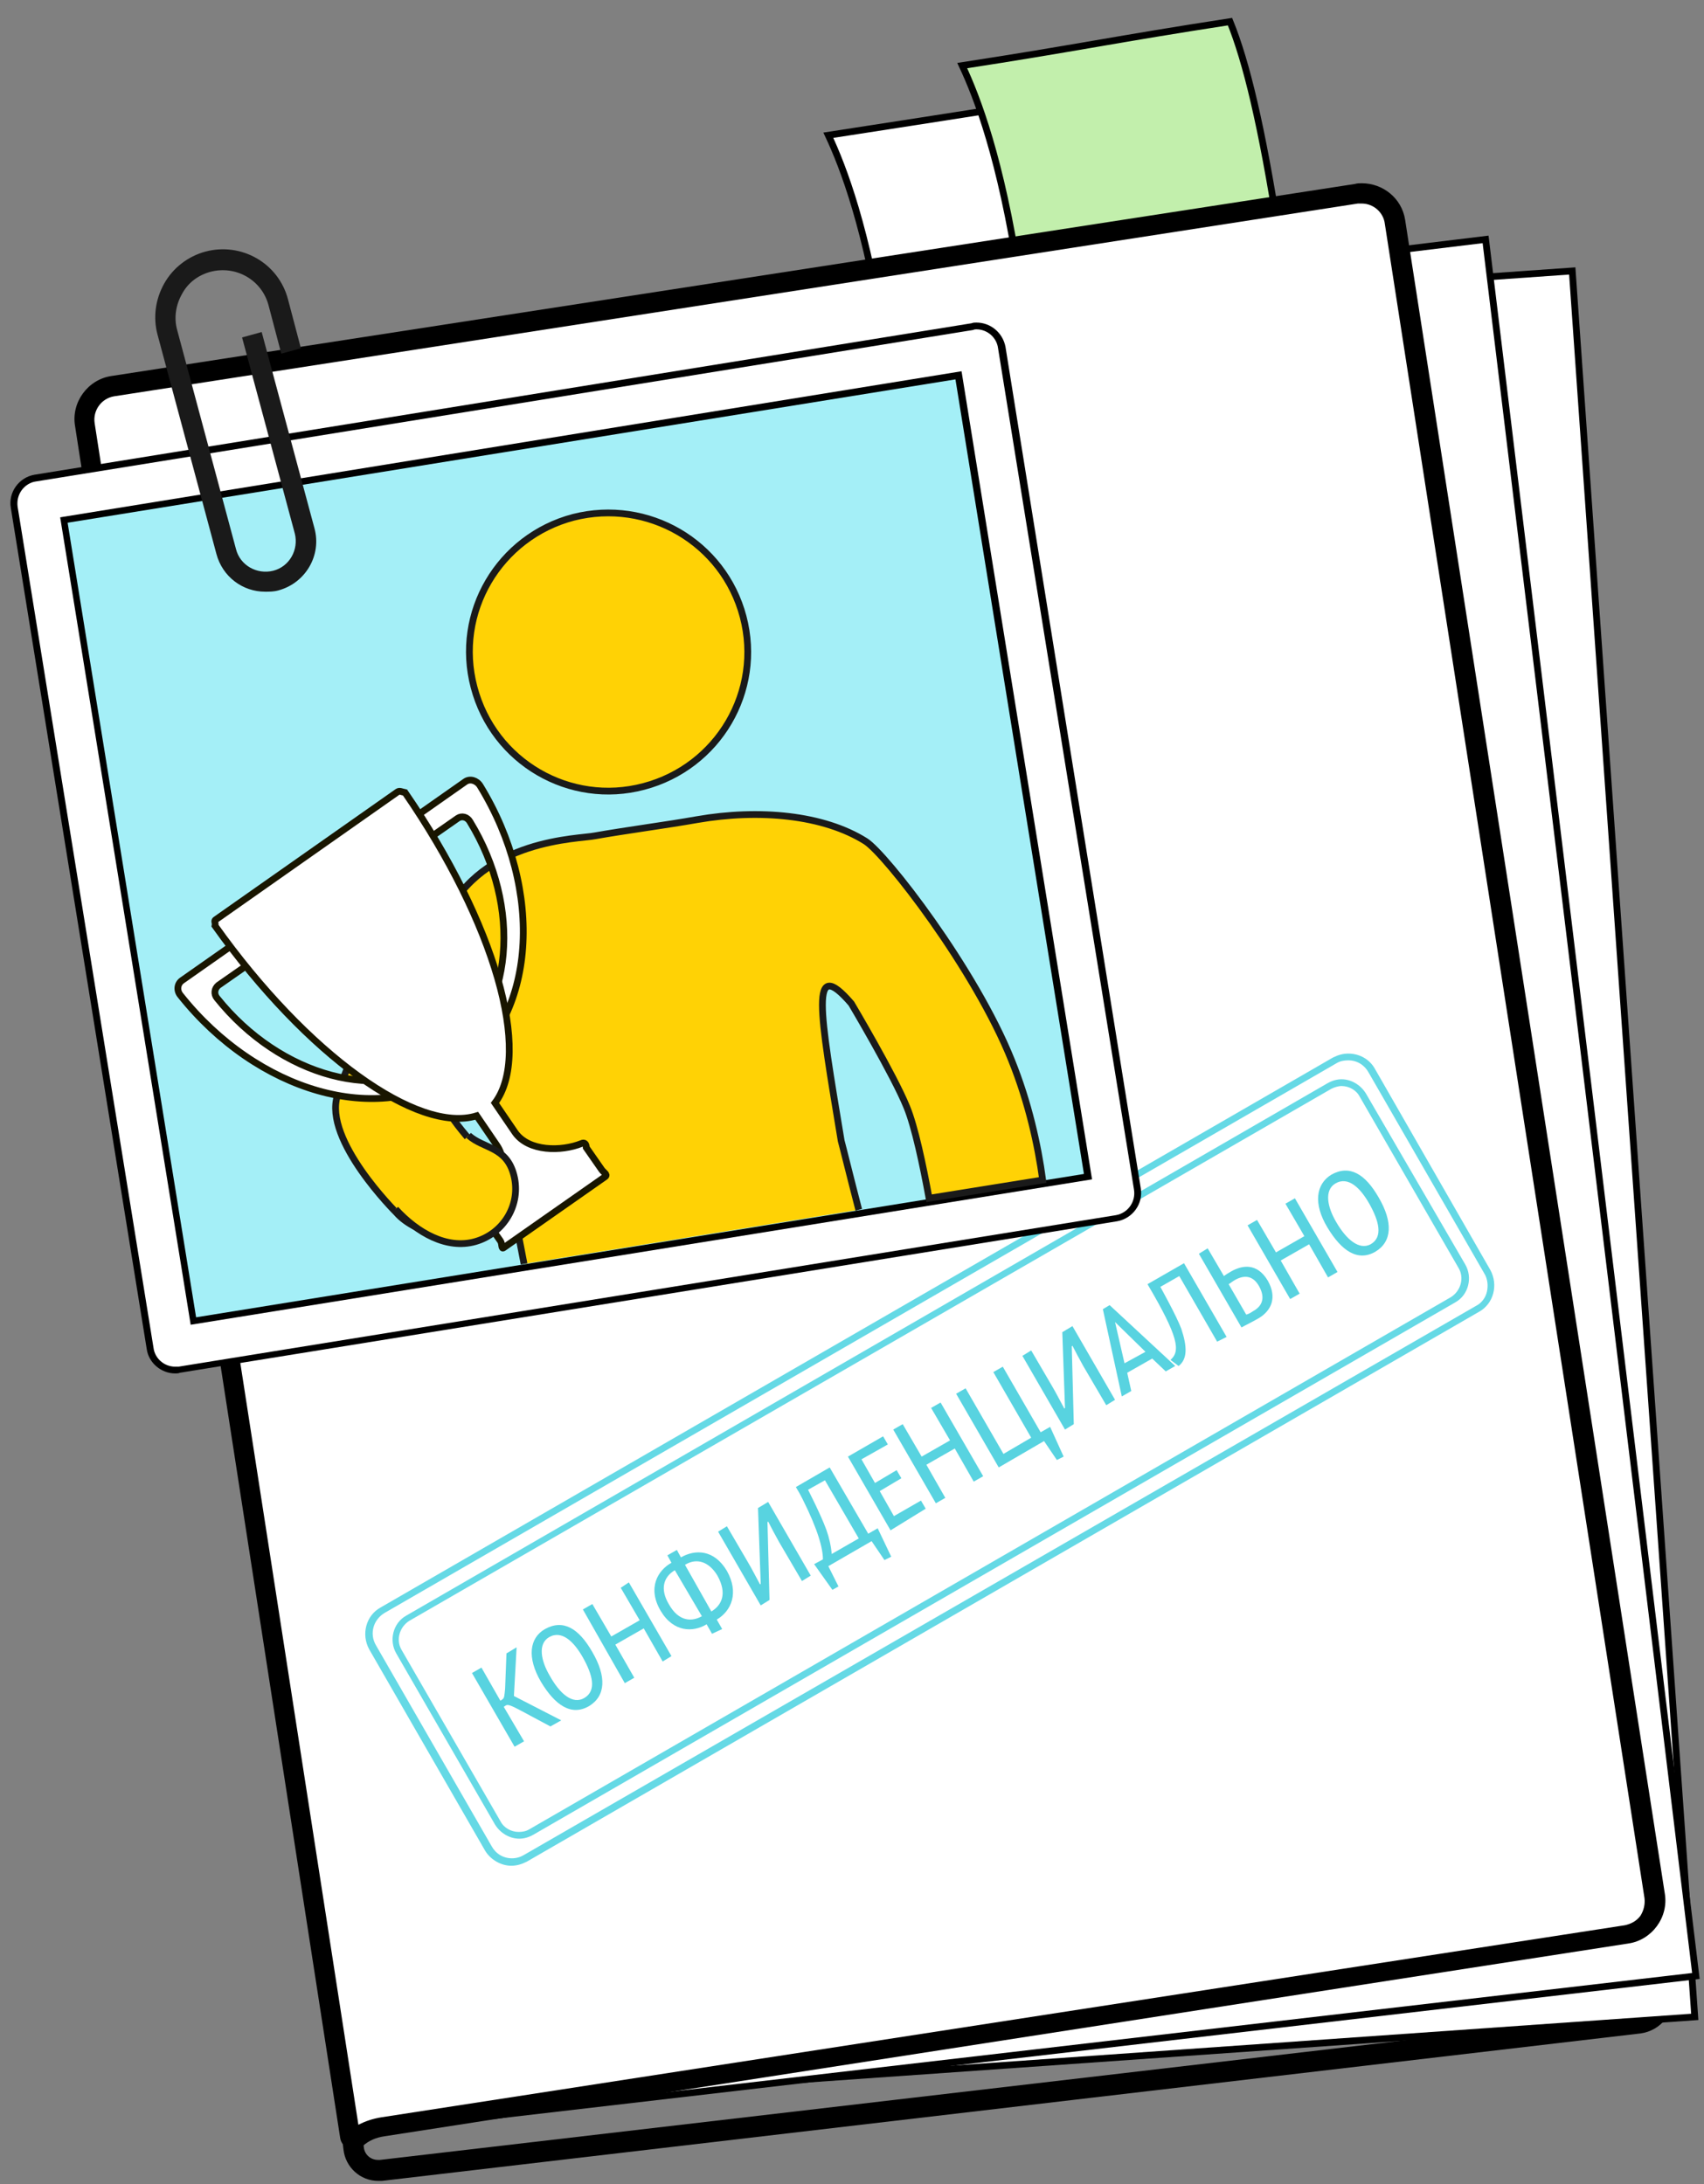 <?xml version="1.0" encoding="utf-8"?>
<!-- Generator: Adobe Illustrator 19.0.0, SVG Export Plug-In . SVG Version: 6.00 Build 0)  -->
<svg version="1.1" id="Layer_1" xmlns="http://www.w3.org/2000/svg" xmlns:xlink="http://www.w3.org/1999/xlink" x="0px" y="0px"
	 viewBox="0 0 252 323" style="enable-background:new 0 0 252 323;" xml:space="preserve">
<rect x="0" y="0" width="252" height="323" fill="#808080" stroke="none"/>
<style type="text/css">
	.st0{fill:#FFFFFF;stroke:#000000;stroke-miterlimit:10;}
	.st1{fill:#C2EFAC;stroke:#000000;stroke-miterlimit:10;}
	.st2{fill:#FFFFFF;}
	.st3{fill:#65D9E5;}
	.st4{fill:#58D3E0;}
	.st5{fill:#A4EFF7;}
	.st6{fill:#1A1A1A;}
	.st7{fill:#FFD205;stroke:#1A1A1A;stroke-miterlimit:10;}
	.st8{fill:#FFD205;stroke:#1A1A1A;stroke-linejoin:round;stroke-miterlimit:10;}
	.st9{fill:#FFFFFF;stroke:#191600;stroke-miterlimit:10;}
</style>
<path id="XMLID_1810_" class="st0" d="M180.5,58.4l-50.8,7.9c0.9-7.7,3-3.2,1.2-15c-2.7-17.6-6.2-26.6-8.4-31.3
	c16.9-2.6,33.9-5.3,50.8-7.9c2.4,5.9,4.7,15.4,7.2,31.4C182,52.8,181,51.8,180.5,58.4z"/>
<path id="XMLID_619_" class="st1" d="M189.1,49.5L149.5,56c0.9-7.7,3-3.2,1.2-15c-2.7-17.6-6.2-26.6-8.4-31.3
	c16.9-2.6,22.7-3.9,39.6-6.5c2.4,5.9,4.7,15.4,7.2,31.4C190.6,44,189.6,42.9,189.1,49.5z"/>
<path id="XMLID_14_" d="M50.8,317.9c0.3,2.6,2.5,4.6,5.1,4.6c0.2,0,0.4,0,0.6,0l186.1-21.8c3-0.4,5.2-3.1,4.8-6.1l-0.8-6.9l-3,0.3
	l0.8,6.9c0.1,0.7-0.1,1.3-0.5,1.9c-0.4,0.5-1,0.9-1.7,0.9L56.2,319.4c-0.1,0-0.2,0-0.3,0c-1.1,0-2-0.8-2.1-1.9l-0.9-7.3l-3,0.3
	L50.8,317.9z"/>
<rect id="XMLID_1001_" x="48.4" y="46.5" transform="matrix(0.998 -7.003365e-002 7.003365e-002 0.998 -11.957 10.588)" class="st0" width="193.3" height="258.7"/>
<polygon id="XMLID_1806_" class="st0" points="219.7,35.4 27.8,58.7 58.9,314.5 250.8,292.2 "/>
<g id="XMLID_490_">
	<path id="XMLID_40_" class="st2" d="M12.6,62.8c-0.2-1.3,0.1-2.6,0.9-3.7c0.8-1.1,1.9-1.8,3.3-2l183.9-28.5c0.3,0,0.5-0.1,0.8-0.1
		c2.4,0,4.6,1.8,4.9,4.2l38.4,247.6c0.4,2.7-1.4,5.3-4.2,5.7L56.6,314.5c-2.2,0.3-3.6,1.3-4.7,2.5L12.6,62.8z"/>
	<path id="XMLID_37_" d="M201.4,30.1c1.7,0,3.2,1.3,3.4,3l38.4,247.6c0.1,0.9-0.1,1.8-0.6,2.6c-0.6,0.8-1.4,1.2-2.3,1.4L56.4,313.1
		c-1.3,0.2-2.4,0.6-3.4,1.1L14,62.6c-0.3-1.9,1-3.7,2.9-4l183.9-28.5C201,30.1,201.2,30.1,201.4,30.1 M201.4,27.1
		c-0.3,0-0.7,0-1,0.1L16.5,55.6c-3.5,0.5-6,3.9-5.4,7.4l39.2,253.1c0.2,1.6,2.1,2.3,3.4,1.2c0.8-0.7,1.8-1.2,3.2-1.4l183.9-28.5
		c3.5-0.5,6-3.9,5.4-7.4L207.8,32.5C207.3,29.3,204.5,27.1,201.4,27.1L201.4,27.1z"/>
</g>
<g id="XMLID_503_">
	<g id="XMLID_498_">
		<path id="XMLID_25_" class="st3" d="M199.4,156.8L199.4,156.8c1.3,0,2.4,0.7,3,1.8l17.1,29.7c0.5,0.8,0.6,1.8,0.4,2.7
			c-0.2,0.9-0.8,1.7-1.6,2.1L77.5,274.3c-0.5,0.3-1.1,0.5-1.8,0.5c-1.3,0-2.4-0.7-3-1.8l-17.1-29.7c-1-1.7-0.4-3.8,1.3-4.8
			l140.8-81.3C198.2,156.9,198.8,156.8,199.4,156.8 M199.4,155.8c-0.8,0-1.5,0.2-2.3,0.6L56.3,237.7c-2.2,1.2-2.9,4-1.7,6.2
			l17.1,29.7c0.8,1.4,2.4,2.3,3.9,2.3c0.8,0,1.5-0.2,2.3-0.6l140.8-81.3c2.2-1.2,2.9-4,1.7-6.2L203.3,158
			C202.5,156.6,201,155.8,199.4,155.8L199.4,155.8z"/>
	</g>
	<g id="XMLID_499_">
		<path id="XMLID_28_" class="st4" d="M77.1,253c-1.5-0.8-2-1-2.3-0.8l-0.3,0.2l3,5.1l-1.4,0.8l-6.3-10.9l1.4-0.8l2.8,4.9l0.3-0.2
			c0.3-0.2,0.3-0.6,0.4-1.6l0.2-5.2l1.5-0.9l-0.4,7.2l7,3.6l-1.6,0.9L77.1,253z"/>
		<path id="XMLID_30_" class="st4" d="M80.6,240.9c2.7-1.5,5-0.1,7,3.4c2.1,3.6,2,6.5-0.5,8c-2.6,1.5-5-0.1-7.1-3.6
			C77.9,245.1,78.3,242.2,80.6,240.9z M86.4,251.1c1.9-1.1,1.2-3.5-0.2-6c-1.3-2.3-3.1-4.1-5-3c-1.7,1-1.2,3.5,0.1,5.7
			C82.8,250.5,84.7,252.1,86.4,251.1z"/>
		<path id="XMLID_33_" class="st4" d="M98,245.7l-2.8-4.9l-4.2,2.4l2.8,4.9l-1.4,0.8L86.2,238l1.4-0.8l2.8,4.8l4.2-2.4l-2.8-4.8
			L93,234l6.3,10.9L98,245.7z"/>
		<path id="XMLID_35_" class="st4" d="M105.3,241.6l-0.8-1.4c-2,1.2-4.9,1.2-6.8-2c-2-3.4-0.4-6,1.6-7.1l-0.6-1.1l1.4-0.8l0.6,1.1
			c2.1-1.2,4.9-1.2,6.8,2c1.8,3.2,0.7,5.9-1.5,7.2l0.8,1.4L105.3,241.6z M98.9,237.2c1.5,2.7,3.5,2.6,4.9,1.8l-4-6.8
			C98.1,233.2,97.6,235,98.9,237.2z M105.2,238.3c1.5-0.9,2.4-2.6,0.9-5.3c-1.2-2-3-2.7-4.8-1.6L105.2,238.3z"/>
		<path id="XMLID_43_" class="st4" d="M112.5,237.4l-6.3-10.9l1.3-0.8l3.1,5.3c0.6,1,1.3,2.4,1.8,3.3l0.1-0.1l-0.4-11.2l1.5-0.9
			l6.3,10.9l-1.3,0.8l-3.4-5.8c-0.6-1.1-1.1-2-1.6-3l-0.1,0.1l0.3,11.5L112.5,237.4z"/>
		<path id="XMLID_45_" class="st4" d="M130.8,230.7l-1.9-2.8l-6.4,3.7l1.5,3l-0.9,0.5l-2.7-3.8l1.3-0.7c0-1.6-0.7-4.3-3-8.9
			c-0.4-0.8-0.7-1.3-1-1.8l5-2.9l5.7,9.8l1.4-0.8l2,4.2L130.8,230.7z M119.5,220.3c0,0,1.9,3.7,2.7,5.9c0.4,1.1,0.7,2.4,0.8,3.6
			l4-2.3l-5-8.6L119.5,220.3z"/>
		<path id="XMLID_53_" class="st4" d="M131.7,226.3l-6.3-10.9l5.2-3l0.7,1.2l-3.9,2.2l2,3.5l3.2-1.9l0.7,1.2l-3.2,1.9l2.1,3.7l4-2.3
			l0.7,1.2L131.7,226.3z"/>
		<path id="XMLID_55_" class="st4" d="M144,219.1l-2.8-4.9l-4.2,2.4l2.8,4.9l-1.4,0.8l-6.3-10.9l1.4-0.8l2.8,4.8l4.2-2.4l-2.8-4.8
			l1.4-0.8l6.3,10.9L144,219.1z"/>
		<path id="XMLID_58_" class="st4" d="M141.4,206.1l1.4-0.8l5.6,9.7l4.1-2.4l-5.6-9.7l1.4-0.8l5.6,9.7l1.4-0.8l2,4.4l-1,0.5
			l-1.9-2.8l-6.7,3.9L141.4,206.1z"/>
		<path id="XMLID_60_" class="st4" d="M157.5,211.4l-6.3-10.9l1.3-0.8l3.1,5.3c0.6,1,1.3,2.4,1.8,3.3l0.1-0.1l-0.4-11.2l1.5-0.9
			l6.3,10.9l-1.3,0.8l-3.4-5.8c-0.6-1.1-1.1-2-1.6-3l-0.1,0.1l0.3,11.5L157.5,211.4z"/>
		<path id="XMLID_103_" class="st4" d="M170.4,200.9l-3.7,2.1l0.6,2.7l-1.4,0.8l-2.8-12.9l1-0.6l9.7,9l-1.4,0.8L170.4,200.9z
			 M169.4,199.9l-4.5-4.4l0,0l1.4,6.1L169.4,199.9z"/>
		<path id="XMLID_106_" class="st4" d="M180,198.4l-5.6-9.7l-2.8,1.6c0,0,2.4,4.3,3.1,6.2c0.9,2.7,0.9,4.5-0.4,5.5l-1.2-0.9
			c1.5-1.3,1.2-3.4-3.4-11.2l5.4-3.1l6.3,10.9L180,198.4z"/>
		<path id="XMLID_108_" class="st4" d="M181,188.7c0.4-0.3,0.6-0.4,1.1-0.7c1.6-0.9,3.8-1.3,5.4,1.4c1.4,2.5,0.5,4.4-1.3,5.5
			c-1.2,0.7-1.9,1-2.6,1.4l-6.3-10.9l1.3-0.8L181,188.7z M185.3,193.9c1.3-0.7,1.9-1.9,0.9-3.7c-0.9-1.6-2.2-1.7-3.6-0.9
			c-0.2,0.1-0.7,0.5-0.9,0.6l2.6,4.5C184.7,194.3,185,194.1,185.3,193.9z"/>
		<path id="XMLID_111_" class="st4" d="M196.4,188.9l-2.8-4.9l-4.2,2.4l2.8,4.9l-1.4,0.8l-6.3-10.9l1.4-0.8l2.8,4.8l4.2-2.4
			l-2.8-4.8l1.4-0.8l6.3,10.9L196.4,188.9z"/>
		<path id="XMLID_113_" class="st4" d="M196.9,173.7c2.7-1.5,5-0.1,7,3.4c2.1,3.6,2,6.5-0.5,8c-2.6,1.5-5-0.1-7.1-3.6
			C194.2,178,194.6,175.1,196.9,173.7z M202.7,184c1.9-1.1,1.2-3.5-0.2-6c-1.3-2.3-3.1-4.1-5-3c-1.7,1-1.2,3.5,0.1,5.7
			C199.1,183.3,201,184.9,202.7,184z"/>
	</g>
	<g id="XMLID_502_">
		<path id="XMLID_12_" class="st3" d="M198.4,160.6L198.4,160.6c1.1,0,2.2,0.6,2.7,1.6l14.6,25.3c0.9,1.5,0.3,3.4-1.1,4.3
			L78.3,270.5c-0.5,0.3-1,0.4-1.6,0.4c-1.1,0-2.2-0.6-2.7-1.6L59.4,244c-0.9-1.5-0.3-3.4,1.1-4.3L196.9,161
			C197.3,160.8,197.9,160.6,198.4,160.6 M198.4,159.6c-0.7,0-1.4,0.2-2.1,0.6L60.1,238.9c-2,1.1-2.6,3.7-1.5,5.6l14.6,25.3
			c0.8,1.3,2.2,2.1,3.6,2.1c0.7,0,1.4-0.2,2.1-0.6l136.3-78.7c2-1.1,2.6-3.7,1.5-5.6L202,161.7C201.2,160.4,199.8,159.6,198.4,159.6
			L198.4,159.6z"/>
	</g>
</g>
<g id="XMLID_1805_">
	<g id="XMLID_509_">
		<path id="XMLID_126_" class="st2" d="M25.9,202.6c-1.9,0-3.4-1.3-3.7-3.2L2.1,75c-0.3-2.1,1.1-4,3.1-4.3l138.7-22.4
			c0.2,0,0.4,0,0.6,0c1.9,0,3.4,1.3,3.7,3.2l20.1,124.4c0.3,2.1-1.1,4-3.1,4.3L26.5,202.6C26.3,202.6,26.1,202.6,25.9,202.6z"/>
		<path id="XMLID_123_" d="M144.4,48.7c1.6,0,3,1.2,3.2,2.8l20.1,124.4c0.3,1.8-0.9,3.5-2.7,3.8L26.4,202.1c-0.2,0-0.4,0-0.5,0
			c-1.6,0-3-1.2-3.2-2.8L2.6,74.9c-0.1-0.9,0.1-1.7,0.6-2.4c0.5-0.7,1.3-1.2,2.1-1.3l138.6-22.4C144.1,48.7,144.3,48.7,144.4,48.7
			 M144.4,47.7c-0.2,0-0.5,0-0.7,0.1L5.1,70.2c-2.3,0.4-3.9,2.6-3.5,4.9l20.1,124.4c0.3,2.1,2.2,3.6,4.2,3.6c0.2,0,0.5,0,0.7-0.1
			l138.6-22.4c2.3-0.4,3.9-2.6,3.5-4.9L148.7,51.3C148.3,49.2,146.5,47.7,144.4,47.7L144.4,47.7z"/>
	</g>
	<g id="XMLID_491_">
		
			<rect id="XMLID_122_" x="18.2" y="65.4" transform="matrix(-0.987 0.16 -0.16 -0.987 189.27 235.644)" class="st5" width="134" height="120"/>
		<path id="XMLID_119_" d="M141.3,56.1l19,117.5L29,194.8L10,77.3L141.3,56.1 M142.2,54.9L8.9,76.5l19.3,119.4l133.3-21.5
			L142.2,54.9L142.2,54.9z"/>
	</g>
</g>
<g id="XMLID_1839_">
	<path id="XMLID_13_" class="st6" d="M39.2,87.5c-3.3,0-6.3-2.2-7.2-5.6l-8.7-32.4c-0.7-2.6-0.3-5.3,1-7.6s3.5-4,6.1-4.7
		c5.3-1.4,10.8,1.7,12.2,7.1l1.9,7.2l-2.9,0.8l-1.9-7.2c-1-3.7-4.8-5.9-8.6-4.9c-1.8,0.5-3.3,1.6-4.2,3.3c-0.9,1.6-1.2,3.5-0.7,5.3
		l8.7,32.4c0.6,2.4,3.1,3.8,5.5,3.2c2.4-0.6,3.8-3.1,3.2-5.5l-7.8-29l2.9-0.8l7.8,29c1.1,4-1.3,8.1-5.3,9.2
		C40.5,87.5,39.9,87.5,39.2,87.5z"/>
</g>
<g id="XMLID_618_">
	<path id="XMLID_10_" class="st7" d="M127,178.9c-1.3-5-2.4-9.5-2.6-10.2c-3.2-19.3-4.7-27.5,1.5-20.3c0,0,6.3,10.6,8.2,15.3
		c1.2,2.9,2.4,8.6,3.3,13.5l16.8-2.7c-0.7-5.2-2.1-11.5-4.6-17.7c-5.4-13.5-18.6-30.5-21.6-32.4c-6.2-3.9-15.7-4.8-24.9-3.2
		c-4.5,0.8-10.6,1.6-15.1,2.4c-2.4,0.5-16.6,0.4-22.1,12c-0.2,0.5-11.7,12.5-16,26.4c-2.1,6.6,8.7,17.3,8.7,17.3
		c2.9,3.4,10.9,5.2,14.1,2.5c3.4-2.9,2.9-6.4,0-9.8c0,0-6.2-6.1-7-9c-0.8-3,3.3-7.1,5.6-7.9c1.3,6.4,3.9,19.9,6.2,31.8"/>
	<g id="XMLID_583_">
		<path id="XMLID_611_" class="st8" d="M95.2,116.3c11-2.9,17.6-14.1,14.7-25.1c-2.9-11-14.1-17.5-25.1-14.7
			c-11,2.9-17.6,14.1-14.7,25.1C73,112.7,84.3,119.2,95.2,116.3z"/>
	</g>
	<g id="XMLID_516_">
		<path id="XMLID_520_" class="st9" d="M71,116.2c-0.5-0.8-1.5-1.1-2.2-0.6L26.9,145c-0.7,0.5-0.8,1.5-0.2,2.2
			c11.3,14.2,29.3,19.6,41,11.4C79.4,150.5,80.5,131.7,71,116.2z M66.2,156.5c-9.8,6.9-24.8,2.7-34.1-8.9c-0.5-0.6-0.4-1.4,0.2-1.9
			L67.7,121c0.6-0.4,1.4-0.2,1.8,0.5C77.2,134.1,76,149.6,66.2,156.5z"/>
		<path id="XMLID_517_" class="st9" d="M86,169.1c-3,1.2-7.8,1.2-9.8-1.6l-3-4.4c5.5-7.3,0-26.6-13.3-45.9c-0.5-0.1-0.8-0.3-1.1-0.1
			L31.9,136c-0.3,0.2,0,0.4-0.1,0.9c13.6,19.1,30,30.8,38.7,28.1l3,4.4c1.9,2.8,0.4,7.3-1.8,9.7c-0.3,0.3-0.2,0.7,0,1.1l2.3,3.3
			c0.3,0.4,0.1,1.3,0.5,1l15-10.5c0.4-0.3-0.2-0.6-0.5-1l-2.3-3.3C86.7,169.1,86.4,168.9,86,169.1z"/>
	</g>
	<path id="XMLID_9_" class="st7" d="M69.3,167.9c2.2,2,5.6,1.6,6.7,5.9c1.1,4.3-1.5,8.6-5.7,9.8s-8.6-1.3-11.8-4.8"/>
</g>
</svg>
